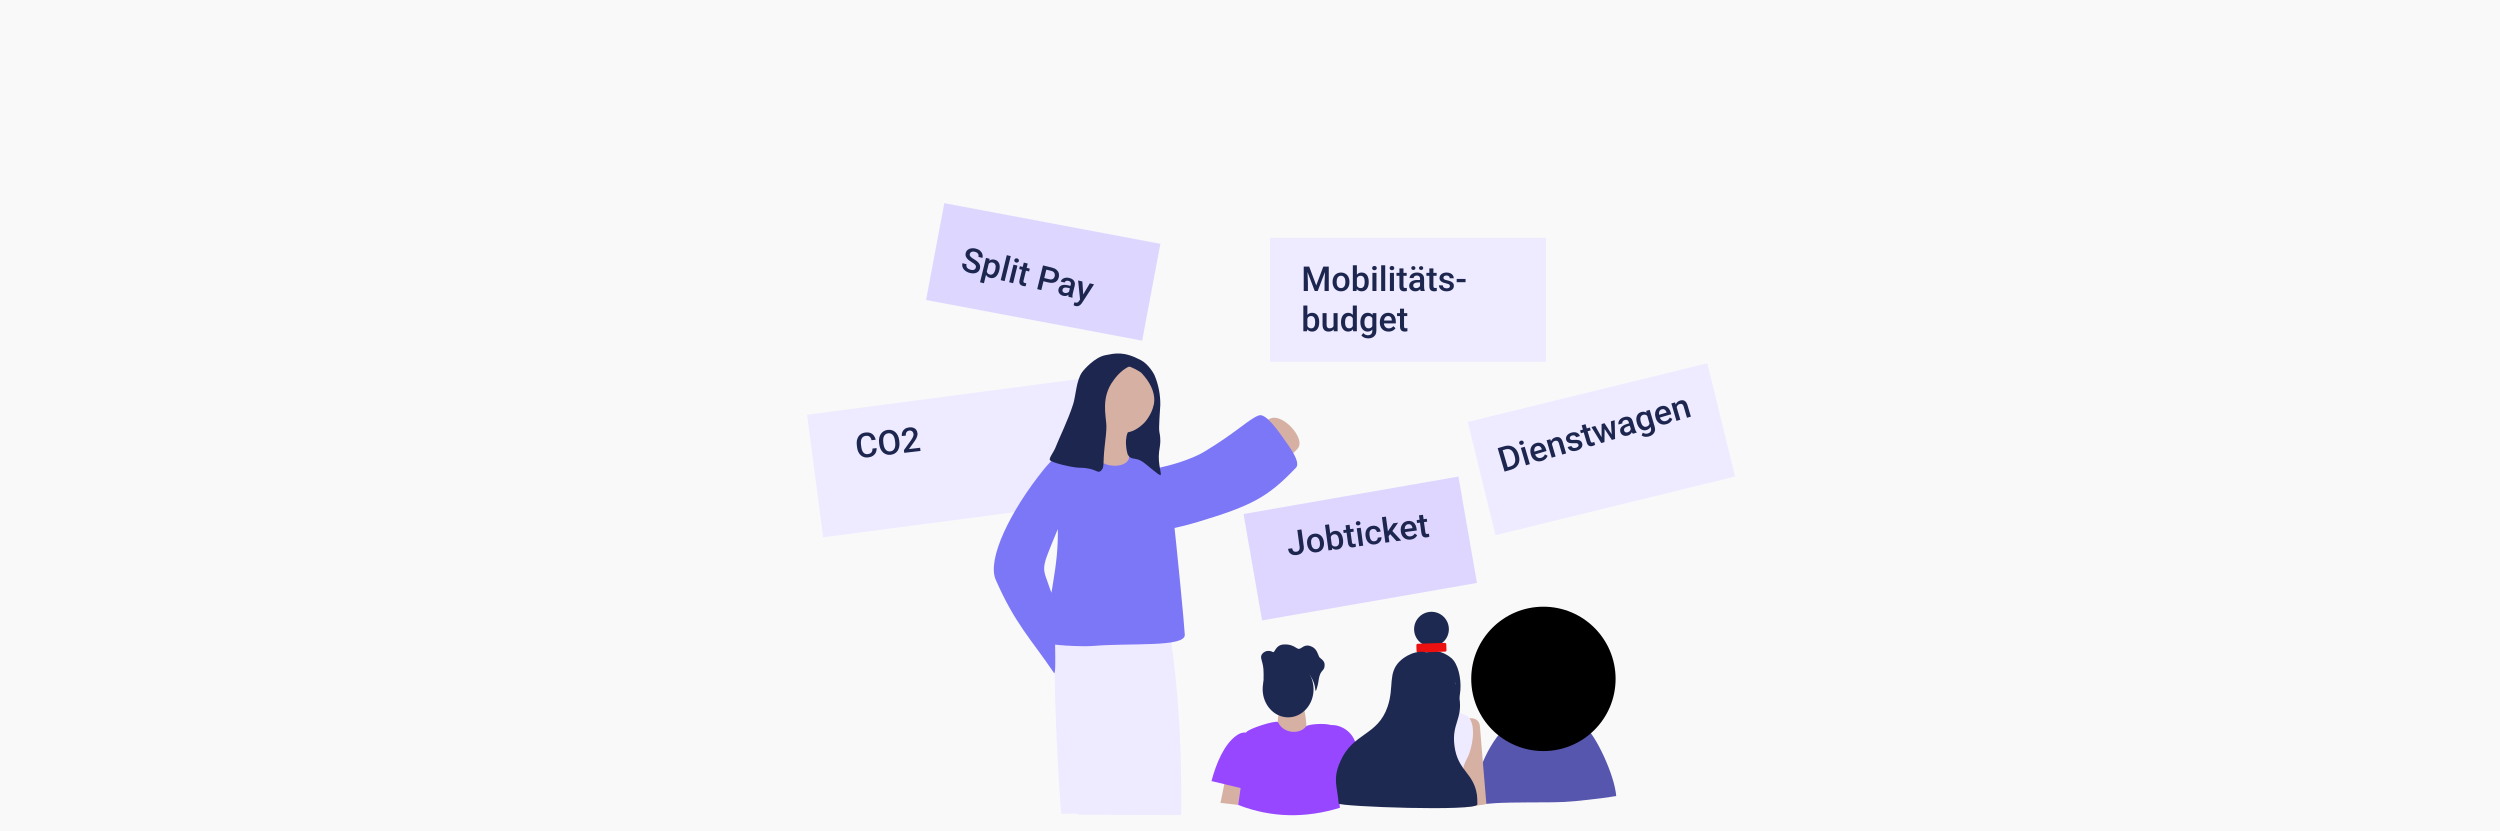 <?xml version="1.0" encoding="utf-8"?>
<svg xmlns="http://www.w3.org/2000/svg" fill="none" height="454" viewBox="0 0 1366 454" width="1366">
<g clip-path="url(#clip0_7562_16818)">
<rect fill="#C4C4C4" fill-opacity="0.1" height="454" width="1366"/>
<path d="M590.359 207.001L441 226.629L449.797 293.573L599.156 273.945L590.359 207.001Z" fill="#EEEAFF"/>
<path d="M476.732 245.104L479.006 244.837C479.035 245.713 478.883 246.514 478.55 247.242C478.217 247.963 477.7 248.562 477 249.037C476.299 249.513 475.416 249.813 474.348 249.938C473.53 250.034 472.776 249.975 472.087 249.761C471.397 249.54 470.787 249.188 470.257 248.703C469.726 248.212 469.291 247.596 468.952 246.855C468.62 246.113 468.397 245.266 468.286 244.314L468.157 243.214C468.045 242.262 468.069 241.386 468.227 240.587C468.391 239.787 468.678 239.086 469.087 238.485C469.495 237.878 470.013 237.39 470.64 237.021C471.272 236.652 472.004 236.419 472.835 236.321C473.89 236.198 474.804 236.287 475.577 236.59C476.351 236.893 476.977 237.363 477.458 238.002C477.945 238.639 478.285 239.395 478.48 240.27L476.206 240.537C476.079 239.974 475.888 239.501 475.634 239.119C475.386 238.736 475.053 238.462 474.634 238.296C474.214 238.124 473.686 238.075 473.049 238.15C472.528 238.211 472.084 238.361 471.719 238.601C471.354 238.84 471.063 239.163 470.846 239.57C470.629 239.976 470.487 240.463 470.418 241.031C470.355 241.591 470.364 242.223 470.447 242.927L470.578 244.046C470.656 244.713 470.785 245.312 470.964 245.844C471.149 246.37 471.385 246.812 471.673 247.172C471.967 247.531 472.317 247.794 472.724 247.962C473.131 248.129 473.602 248.182 474.135 248.119C474.784 248.043 475.296 247.878 475.672 247.625C476.055 247.371 476.326 247.035 476.486 246.617C476.651 246.192 476.733 245.688 476.732 245.104ZM491.326 240.682L491.412 241.409C491.529 242.41 491.504 243.323 491.336 244.148C491.169 244.973 490.875 245.692 490.455 246.307C490.042 246.921 489.516 247.416 488.877 247.792C488.239 248.162 487.51 248.395 486.691 248.491C485.879 248.586 485.119 248.528 484.412 248.316C483.71 248.097 483.08 247.737 482.524 247.237C481.967 246.737 481.506 246.105 481.14 245.343C480.78 244.58 480.542 243.698 480.424 242.698L480.339 241.97C480.222 240.969 480.25 240.059 480.425 239.24C480.598 238.414 480.895 237.694 481.315 237.079C481.74 236.458 482.269 235.962 482.902 235.593C483.54 235.217 484.265 234.981 485.078 234.886C485.896 234.79 486.66 234.851 487.367 235.07C488.075 235.282 488.704 235.641 489.255 236.148C489.806 236.649 490.258 237.282 490.612 238.046C490.971 238.803 491.209 239.681 491.326 240.682ZM489.129 241.677L489.041 240.931C488.955 240.191 488.805 239.548 488.594 239.001C488.387 238.448 488.122 237.996 487.799 237.647C487.48 237.291 487.11 237.039 486.687 236.892C486.263 236.739 485.8 236.692 485.296 236.751C484.793 236.81 484.356 236.962 483.985 237.209C483.614 237.449 483.312 237.78 483.078 238.2C482.85 238.614 482.697 239.115 482.618 239.702C482.539 240.283 482.542 240.943 482.629 241.683L482.716 242.429C482.803 243.169 482.953 243.815 483.165 244.368C483.377 244.921 483.646 245.378 483.971 245.739C484.302 246.094 484.676 246.348 485.093 246.502C485.51 246.65 485.97 246.695 486.474 246.636C486.983 246.576 487.423 246.426 487.795 246.186C488.165 245.939 488.464 245.606 488.692 245.186C488.918 244.76 489.068 244.254 489.141 243.667C489.219 243.08 489.215 242.417 489.129 241.677ZM502.755 244.653L502.96 246.399L494.083 247.44L493.907 245.939L497.667 240.731C498.077 240.142 498.396 239.638 498.623 239.218C498.851 238.798 499.001 238.427 499.074 238.105C499.152 237.776 499.174 237.463 499.139 237.166C499.09 236.747 498.968 236.39 498.773 236.093C498.584 235.789 498.33 235.564 498.012 235.417C497.693 235.264 497.321 235.212 496.896 235.262C496.405 235.319 496.005 235.474 495.697 235.725C495.388 235.976 495.171 236.3 495.045 236.696C494.919 237.086 494.884 237.52 494.94 237.999L492.748 238.256C492.658 237.486 492.751 236.762 493.028 236.084C493.304 235.4 493.754 234.831 494.377 234.377C494.999 233.917 495.78 233.631 496.72 233.521C497.605 233.417 498.375 233.478 499.028 233.703C499.681 233.927 500.201 234.293 500.586 234.802C500.978 235.309 501.217 235.935 501.304 236.681C501.353 237.094 501.334 237.511 501.248 237.933C501.162 238.355 501.019 238.783 500.818 239.219C500.622 239.647 500.382 240.084 500.096 240.53C499.809 240.969 499.49 241.418 499.138 241.878L496.643 245.37L502.755 244.653Z" fill="#1D264F"/>
</g>
<path d="M576.215 351.403C575.805 392.833 579.805 444.588 579.805 444.588L636.02 444.823C636.385 412.978 634.98 378.788 630.02 346.508" fill="#EEEAFF"/>
<path d="M585.599 351.965C585.189 393.395 589.189 445.15 589.189 445.15L645.399 445.385C645.769 413.54 644.364 379.35 639.399 347.07" fill="#EEEAFF"/>
<path d="M695.024 228.36C692.729 228.86 686.049 233.36 685.809 235.62C685.599 237.62 691.574 236.015 697.099 243.225C699.379 246.195 696.369 250.925 697.639 251.39C700.719 252.52 708.694 246.715 709.784 243.89C711.934 238.375 701.584 226.91 695.024 228.36Z" fill="#D6B1A3"/>
<path d="M577.915 286.965C578.865 310.725 572.45 325.24 571.63 350.855C571.575 352.605 591.495 353.425 597.13 352.95C617.73 351.205 647.72 353.805 647.37 346.825C647.045 340.325 643.075 299.925 640.765 279.115C639.805 270.49 633.365 248.205 621.495 246.46C614.43 245.42 607.245 243.735 597.71 241.51C589.415 239.58 578.08 246.9 570.52 256.245C551.915 279.245 539.2 305.66 544.05 316.745C554.705 341.09 563.4 349.18 575.89 367.695C577.54 370.14 575.76 337.77 576.39 333.795C577.305 327.965 578.105 334.89 571.39 315.12C568.635 306.985 572.05 305.875 586.915 266.24" fill="#7C77F6"/>
<path d="M584.691 262.204C583.806 263.334 576.801 274.549 586.246 281.979C607.246 298.519 643.246 288.579 654.821 285.089C683.746 276.364 692.721 271.759 708.106 255.559C710.136 253.419 707.566 248.559 703.826 243.114C697.326 233.709 691.386 225.614 687.706 227.009C682.206 229.119 675.826 236.049 657.971 246.854C650.626 251.299 623.971 262.049 584.971 257.854" fill="#7C77F6"/>
<path d="M617.4 234.503C613.17 242.368 616.815 246.283 616.97 249.143C617.335 255.723 603.97 256.213 599.745 250.643C595.905 245.573 597.09 238.268 601.475 234.038C606.04 229.633 620.3 229.123 617.4 234.503Z" fill="#D6B1A3"/>
<path d="M596.393 220.455C595.623 209.448 603.075 199.96 613.038 199.262C623.001 198.565 631.703 206.922 632.473 217.929C633.244 228.936 625.791 238.425 615.828 239.122C605.865 239.82 597.164 231.462 596.393 220.455Z" fill="#D6B1A3"/>
<path d="M613.57 202.314C611.559 203.937 609.791 205.84 608.32 207.964C601.57 217.064 604.255 226.854 604.535 232.324C604.685 235.279 603.965 240.364 603.535 244.404C602.565 253.239 603.58 255.404 601.58 257.199C599.47 259.114 599.125 255.619 589.845 255.569C586.19 255.569 574.485 252.839 573.645 251.354C573.055 250.309 575.76 246.964 576.645 244.704C578.77 239.204 583.565 229.704 586.415 220.704C587.8 216.354 588.07 207.834 591.245 203.389C592.5 201.634 598.31 195.189 603.86 194.099C609.21 193.054 613.925 191.744 623.46 196.829C627.295 198.874 630.26 203.714 630.79 204.924C632.978 210.098 634.068 215.671 633.99 221.289C633.905 223.789 632.99 233.884 633.49 236.084C633.685 236.971 633.826 237.869 633.91 238.774C634.26 242.309 633.615 244.424 633.33 246.819C632.5 253.704 635.045 259.289 634.045 259.609C633.934 259.63 633.82 259.609 633.725 259.549C631.46 258.314 626.765 254.014 624.605 252.499C620.355 249.499 618.31 251.779 616.27 248.549C616.02 248.159 614.06 241.139 616.195 236.299C616.355 235.934 619.775 236.299 624.96 231.299C626.885 229.444 629.52 225.209 630.205 221.844C630.205 221.844 633.37 214.059 623.745 203.844C622.875 202.924 617.81 200.224 616.89 200.344C616.155 200.464 613.915 202.049 613.57 202.314Z" fill="#1D264F"/>
<path d="M853 404.641C853.5 406.446 854.885 410.041 855.525 412.321Z" fill="#926F63"/>
<path d="M830.545 408.675C835.885 402.315 838.26 394.175 838.73 391.25Z" fill="#926F63"/>
<path d="M865.815 396.87C862.93 394.72 851.22 393.005 849.985 395.28C849.195 396.74 847.535 397.72 844.71 397.955C842.96 398.1 838.375 398.235 837.505 395.89C837.175 395.005 832.805 394.15 829.79 394.44C822.97 395.1 815.125 412.71 814.25 424.32C813.53 433.905 813.025 438.98 818.6 438.735C825.505 438.43 841.82 438.41 848.305 438.37C857.43 438.315 863.645 437.48 875.04 436.145C877.42 435.865 883.1 434.95 883.1 434.95C882.23 423.575 871.905 401.425 865.815 396.87Z" fill="#5656AF"/>
<path d="M830.129 394.426C826.629 394.786 821.444 397.956 817.774 402.926C807.914 416.256 804.669 433.806 803.934 439.626C803.879 440.061 809.144 439.511 810.104 439.411C815.024 438.911 819.514 438.706 819.514 438.706C819.324 437.086 818.214 436.236 818.244 432.961C818.284 429.546 820.244 417.111 824.419 411.156" fill="#5656AF"/>
<path d="M858.31 408.953L863.725 437.743L864.805 404.898L858.31 408.953Z" fill="#5656AF"/>
<path d="M843.32 410.38C821.538 410.38 803.88 392.722 803.88 370.94C803.88 349.158 821.538 331.5 843.32 331.5C865.102 331.5 882.76 349.158 882.76 370.94C882.76 392.722 865.102 410.38 843.32 410.38Z" fill="#000001"/>
<path d="M676.544 439.827V439.817L680.654 431.257L681.139 427.497L678.284 427.127L669.394 425.977L668.954 428.452L666.869 438.702L676.544 439.817V439.827Z" fill="#D6B1A3"/>
<path d="M681.105 431.367C681.96 428.302 682.54 425.132 684.94 414.737C688.03 401.337 681.44 397.687 675.595 401.892C668.755 406.807 664.53 417.157 661.95 426.777L681.105 431.367Z" fill="#9747FF"/>
<path d="M741.134 427.116C741.289 423.936 741.134 420.716 741.189 410.051C741.239 396.301 723.869 392.586 722.564 399.666C720.774 409.396 721.824 416.931 721.439 426.886L741.134 427.116Z" fill="#9747FF"/>
<path d="M712.17 385.311C712.17 385.311 714.54 395.616 713.58 399.341C712.81 402.341 707.345 406.161 705.285 406.176C703.695 406.176 700.37 402.396 698.575 397.796C697.17 394.196 699.68 385.876 699.68 385.876C702.61 383.926 709.6 383.206 712.17 385.311Z" fill="#D6B1A3"/>
<path d="M732.125 441.376C731.812 437.3 731.395 433.076 730.875 428.706C730.305 423.956 729.64 419.401 728.91 415.041C728.915 415.011 728.915 414.981 728.91 414.951C728.185 410.981 729.525 396.731 726.975 396.071H726.94C723.13 395.071 715.44 395.701 713.83 396.721C713.734 396.773 713.651 396.844 713.585 396.931C710.785 401.016 701.54 401.386 698.35 394.646C698.31 394.573 698.244 394.517 698.165 394.491C696.29 393.671 682.415 398.076 680.98 400.071C680.93 400.141 680.88 400.216 680.83 400.296C679.045 403.186 678.925 411.551 678.83 420.266C678.83 421.996 678.605 424.406 678.3 427.136C678.175 428.251 678.03 429.411 677.88 430.601C677.48 433.656 677.01 436.871 676.56 439.831C695.11 447.011 713.635 447.031 732.125 441.376Z" fill="#9747FF"/>
<path d="M689.913 376.735C689.829 368.251 695.985 361.312 703.665 361.235C711.344 361.159 717.639 367.973 717.723 376.456C717.808 384.94 711.652 391.879 703.972 391.955C696.292 392.032 689.998 385.218 689.913 376.735Z" fill="#1E2951"/>
<path d="M690.334 365.535C689.894 360.985 688.444 359.61 689.334 357.805C689.622 357.301 690.008 356.86 690.47 356.509C690.933 356.159 691.461 355.905 692.024 355.765C693.198 355.5 694.429 355.678 695.479 356.265C696.739 356.895 696.669 352.415 701.479 352.13C706.479 351.83 708.229 354.41 709.579 354.54C711.294 354.7 712.709 351.19 717.114 353.51C719.569 354.795 720.114 357.51 720.779 358.87C721.199 359.75 723.779 360.755 723.779 363.185C723.779 366.185 722.499 365.835 721.364 368.275C720.559 370.01 720.474 372.435 720.039 374.23C718.879 378.99 718.744 377.205 718.719 376.91C718.476 374.149 717.508 371.502 715.914 369.235C711.449 362.805 705.779 367.665 700.304 367.55C695.899 367.46 695.579 366.52 693.964 367.455C692.349 368.39 691.399 372.795 691.549 378.455C691.549 378.82 691.174 378.1 690.849 376.635C690.229 373.86 690.434 372.525 690.434 368.2C690.446 367.31 690.413 366.421 690.334 365.535V365.535Z" fill="#1E2951"/>
<path d="M782.164 353.285C776.917 353.285 772.664 349.032 772.664 343.785C772.664 338.538 776.917 334.285 782.164 334.285C787.411 334.285 791.664 338.538 791.664 343.785C791.664 349.032 787.411 353.285 782.164 353.285Z" fill="#1E2951"/>
<path d="M802.174 440.925C799.719 421.425 797.974 404.225 797.249 397.215C796.749 392.165 808.099 389.775 808.634 396.79C809.409 406.92 810.774 422.895 812.164 439.32" fill="#D6B1A3"/>
<path d="M798.984 439.152C795.674 426.652 798.659 420.322 802.159 413.227C803.974 409.557 807.079 397.172 802.394 391.727C801.544 390.727 793.564 387.727 792.194 389.827C789.589 393.792 785.409 393.897 783.624 393.657C781.749 393.402 779.624 393.072 779.389 389.727C779.279 388.227 770.889 387.672 769.979 388.367C766.979 390.672 761.529 401.712 760.479 407.287C759.479 412.707 764.149 423.062 764.479 428.207C764.979 435.912 763.394 436.472 762.159 439.707L798.984 439.152Z" fill="#EEEAFF"/>
<path d="M778.069 357.73C774.569 361.035 795.674 369.73 795.449 374.29C795.024 382.745 791.344 389.79 792.949 387.94C794.554 386.09 793.979 388.02 794.559 387.44C795.624 386.33 797.454 383.94 797.964 376.88C798.414 370.595 796.739 362.685 792.929 359.5C788.864 356.06 782.114 353.89 778.069 357.73Z" fill="#1E2951"/>
<path d="M774.678 351.757L789.42 351.265C789.864 351.25 790.237 351.598 790.251 352.043L790.357 355.221C790.372 355.665 790.024 356.038 789.58 356.052L774.838 356.544C774.394 356.559 774.021 356.211 774.007 355.766L773.901 352.588C773.886 352.144 774.234 351.772 774.678 351.757Z" fill="#EC1010"/>
<path d="M778.13 356.195C788.665 357.28 795.785 370.735 797.42 381.195C799.265 393.025 793.17 395.295 794.7 407.39C796.47 421.39 805.08 421.935 806.985 434.185C807.188 435.952 807.268 437.731 807.225 439.51C807.32 443.545 731.56 440.725 731.44 439.04C730.8 429.95 727.99 425.97 732.27 416.18C739.31 400.055 752.715 402.27 758.22 386.02C761.87 375.235 758.155 367.795 764.915 361.215C765.345 360.775 770.965 355.46 778.13 356.195Z" fill="#1E2951"/>
<path d="M844.643 130H694V197.519H844.643V130Z" fill="#EEEAFF"/>
<path d="M844.643 130H694V197.519H844.643V130Z" fill="#EEEAFF"/>
<path d="M796.883 260.383L679.461 280.848L689.593 338.983L807.015 318.518L796.883 260.383Z" fill="#DED6FF"/>
<path d="M713.289 145.666H715.341L719.196 155.95L723.043 145.666H725.094L720.002 159H718.372L713.289 145.666ZM712.355 145.666H714.306L714.645 154.568V159H712.355V145.666ZM724.077 145.666H726.037V159H723.739V154.568L724.077 145.666ZM728.125 154.155V153.945C728.125 153.231 728.229 152.568 728.437 151.958C728.644 151.341 728.943 150.807 729.334 150.355C729.731 149.897 730.213 149.543 730.781 149.293C731.355 149.036 732.002 148.908 732.723 148.908C733.449 148.908 734.096 149.036 734.664 149.293C735.238 149.543 735.723 149.897 736.12 150.355C736.517 150.807 736.819 151.341 737.027 151.958C737.234 152.568 737.338 153.231 737.338 153.945V154.155C737.338 154.87 737.234 155.532 737.027 156.143C736.819 156.753 736.517 157.287 736.12 157.745C735.723 158.197 735.241 158.551 734.673 158.808C734.105 159.058 733.461 159.183 732.741 159.183C732.014 159.183 731.364 159.058 730.79 158.808C730.222 158.551 729.74 158.197 729.343 157.745C728.946 157.287 728.644 156.753 728.437 156.143C728.229 155.532 728.125 154.87 728.125 154.155ZM730.332 153.945V154.155C730.332 154.601 730.378 155.022 730.47 155.419C730.561 155.816 730.705 156.164 730.9 156.463C731.095 156.762 731.346 156.997 731.651 157.168C731.956 157.339 732.32 157.425 732.741 157.425C733.15 157.425 733.504 157.339 733.803 157.168C734.108 156.997 734.359 156.762 734.554 156.463C734.749 156.164 734.893 155.816 734.985 155.419C735.082 155.022 735.131 154.601 735.131 154.155V153.945C735.131 153.505 735.082 153.09 734.985 152.699C734.893 152.303 734.746 151.951 734.545 151.646C734.35 151.341 734.099 151.103 733.794 150.932C733.495 150.755 733.138 150.666 732.723 150.666C732.307 150.666 731.947 150.755 731.642 150.932C731.343 151.103 731.095 151.341 730.9 151.646C730.705 151.951 730.561 152.303 730.47 152.699C730.378 153.09 730.332 153.505 730.332 153.945ZM739.197 144.933H741.404V156.885L741.194 159H739.197V144.933ZM747.87 153.954V154.146C747.87 154.879 747.787 155.554 747.622 156.17C747.464 156.781 747.219 157.312 746.89 157.764C746.566 158.215 746.163 158.567 745.681 158.817C745.205 159.061 744.652 159.183 744.023 159.183C743.407 159.183 742.869 159.067 742.412 158.835C741.954 158.603 741.569 158.273 741.258 157.846C740.952 157.419 740.705 156.909 740.516 156.317C740.327 155.725 740.192 155.071 740.113 154.357V153.743C740.192 153.023 740.327 152.37 740.516 151.784C740.705 151.191 740.952 150.682 741.258 150.254C741.569 149.821 741.951 149.488 742.402 149.256C742.86 149.024 743.395 148.908 744.005 148.908C744.64 148.908 745.199 149.03 745.681 149.274C746.169 149.519 746.575 149.867 746.899 150.318C747.223 150.764 747.464 151.295 747.622 151.912C747.787 152.528 747.87 153.209 747.87 153.954ZM745.663 154.146V153.954C745.663 153.508 745.626 153.09 745.553 152.699C745.479 152.303 745.357 151.955 745.186 151.655C745.022 151.356 744.796 151.121 744.509 150.95C744.228 150.773 743.877 150.685 743.456 150.685C743.065 150.685 742.729 150.752 742.448 150.886C742.167 151.02 741.932 151.204 741.743 151.436C741.554 151.668 741.404 151.936 741.294 152.241C741.191 152.547 741.12 152.876 741.084 153.231V154.888C741.139 155.346 741.255 155.767 741.432 156.152C741.615 156.53 741.871 156.836 742.201 157.068C742.531 157.294 742.955 157.407 743.474 157.407C743.883 157.407 744.228 157.324 744.509 157.159C744.79 156.994 745.012 156.765 745.177 156.472C745.348 156.173 745.47 155.825 745.544 155.428C745.623 155.032 745.663 154.604 745.663 154.146ZM752.101 149.091V159H749.884V149.091H752.101ZM749.738 146.49C749.738 146.155 749.848 145.877 750.068 145.657C750.293 145.431 750.605 145.318 751.002 145.318C751.392 145.318 751.701 145.431 751.927 145.657C752.153 145.877 752.265 146.155 752.265 146.49C752.265 146.82 752.153 147.095 751.927 147.315C751.701 147.534 751.392 147.644 751.002 147.644C750.605 147.644 750.293 147.534 750.068 147.315C749.848 147.095 749.738 146.82 749.738 146.49ZM756.881 144.933V159H754.665V144.933H756.881ZM761.661 149.091V159H759.445V149.091H761.661ZM759.299 146.49C759.299 146.155 759.409 145.877 759.628 145.657C759.854 145.431 760.166 145.318 760.563 145.318C760.953 145.318 761.262 145.431 761.487 145.657C761.713 145.877 761.826 146.155 761.826 146.49C761.826 146.82 761.713 147.095 761.487 147.315C761.262 147.534 760.953 147.644 760.563 147.644C760.166 147.644 759.854 147.534 759.628 147.315C759.409 147.095 759.299 146.82 759.299 146.49ZM768.621 149.091V150.703H763.035V149.091H768.621ZM764.647 146.664H766.854V156.262C766.854 156.567 766.897 156.802 766.982 156.967C767.074 157.126 767.199 157.233 767.358 157.287C767.516 157.342 767.703 157.37 767.916 157.37C768.069 157.37 768.215 157.361 768.356 157.342C768.496 157.324 768.609 157.306 768.695 157.287L768.704 158.973C768.521 159.027 768.307 159.076 768.063 159.119C767.825 159.162 767.55 159.183 767.239 159.183C766.732 159.183 766.283 159.095 765.892 158.918C765.502 158.734 765.196 158.438 764.977 158.029C764.757 157.62 764.647 157.077 764.647 156.399V146.664ZM775.911 157.013V152.287C775.911 151.933 775.847 151.628 775.719 151.371C775.591 151.115 775.395 150.917 775.133 150.776C774.876 150.636 774.553 150.566 774.162 150.566C773.802 150.566 773.49 150.627 773.228 150.749C772.965 150.871 772.761 151.036 772.614 151.243C772.468 151.451 772.395 151.686 772.395 151.948H770.197C770.197 151.558 770.291 151.179 770.481 150.813C770.67 150.447 770.945 150.12 771.305 149.833C771.665 149.546 772.095 149.32 772.596 149.155C773.097 148.99 773.658 148.908 774.281 148.908C775.026 148.908 775.685 149.033 776.259 149.283C776.839 149.534 777.294 149.912 777.624 150.419C777.959 150.92 778.127 151.549 778.127 152.306V156.711C778.127 157.162 778.158 157.568 778.219 157.929C778.286 158.283 778.381 158.591 778.503 158.853V159H776.241C776.137 158.762 776.055 158.46 775.994 158.093C775.939 157.721 775.911 157.361 775.911 157.013ZM776.232 152.974L776.25 154.339H774.666C774.257 154.339 773.896 154.378 773.585 154.458C773.274 154.531 773.014 154.641 772.807 154.787C772.599 154.934 772.443 155.111 772.34 155.319C772.236 155.526 772.184 155.761 772.184 156.024C772.184 156.286 772.245 156.527 772.367 156.747C772.489 156.961 772.666 157.129 772.898 157.251C773.136 157.373 773.423 157.434 773.759 157.434C774.211 157.434 774.605 157.342 774.94 157.159C775.282 156.97 775.551 156.741 775.746 156.472C775.942 156.198 776.045 155.938 776.058 155.694L776.772 156.674C776.699 156.924 776.574 157.193 776.397 157.48C776.219 157.767 775.987 158.041 775.701 158.304C775.42 158.56 775.081 158.771 774.684 158.936C774.293 159.101 773.841 159.183 773.329 159.183C772.681 159.183 772.105 159.055 771.598 158.799C771.091 158.536 770.694 158.185 770.407 157.745C770.12 157.3 769.977 156.796 769.977 156.234C769.977 155.709 770.075 155.245 770.27 154.842C770.471 154.433 770.764 154.091 771.149 153.817C771.54 153.542 772.016 153.334 772.578 153.194C773.139 153.047 773.78 152.974 774.501 152.974H776.232ZM771.112 146.463C771.112 146.164 771.216 145.913 771.424 145.712C771.631 145.504 771.906 145.401 772.248 145.401C772.596 145.401 772.874 145.504 773.081 145.712C773.289 145.913 773.393 146.164 773.393 146.463C773.393 146.756 773.289 147.006 773.081 147.214C772.874 147.415 772.596 147.516 772.248 147.516C771.906 147.516 771.631 147.415 771.424 147.214C771.216 147.006 771.112 146.756 771.112 146.463ZM775.353 146.472C775.353 146.173 775.456 145.923 775.664 145.721C775.871 145.513 776.149 145.41 776.497 145.41C776.839 145.41 777.114 145.513 777.321 145.721C777.535 145.923 777.642 146.173 777.642 146.472C777.642 146.765 777.535 147.015 777.321 147.223C777.114 147.424 776.839 147.525 776.497 147.525C776.149 147.525 775.871 147.424 775.664 147.223C775.456 147.015 775.353 146.765 775.353 146.472ZM784.978 149.091V150.703H779.391V149.091H784.978ZM781.003 146.664H783.21V156.262C783.21 156.567 783.253 156.802 783.338 156.967C783.43 157.126 783.555 157.233 783.714 157.287C783.872 157.342 784.059 157.37 784.272 157.37C784.425 157.37 784.572 157.361 784.712 157.342C784.852 157.324 784.965 157.306 785.051 157.287L785.06 158.973C784.877 159.027 784.663 159.076 784.419 159.119C784.181 159.162 783.906 159.183 783.595 159.183C783.088 159.183 782.639 159.095 782.248 158.918C781.858 158.734 781.552 158.438 781.333 158.029C781.113 157.62 781.003 157.077 781.003 156.399V146.664ZM792.24 156.317C792.24 156.097 792.185 155.899 792.075 155.721C791.965 155.538 791.754 155.373 791.443 155.227C791.138 155.08 790.686 154.946 790.088 154.824C789.563 154.708 789.08 154.571 788.641 154.412C788.207 154.247 787.835 154.049 787.523 153.817C787.212 153.585 786.971 153.31 786.8 152.992C786.629 152.675 786.543 152.309 786.543 151.893C786.543 151.491 786.632 151.109 786.809 150.749C786.986 150.389 787.239 150.071 787.569 149.796C787.899 149.522 788.299 149.305 788.769 149.146C789.245 148.987 789.776 148.908 790.362 148.908C791.193 148.908 791.904 149.048 792.496 149.329C793.094 149.604 793.552 149.979 793.87 150.456C794.187 150.926 794.346 151.457 794.346 152.049H792.139C792.139 151.787 792.072 151.542 791.938 151.317C791.809 151.085 791.614 150.898 791.351 150.758C791.089 150.611 790.759 150.538 790.362 150.538C789.984 150.538 789.669 150.599 789.419 150.721C789.175 150.837 788.992 150.99 788.87 151.179C788.754 151.368 788.696 151.576 788.696 151.802C788.696 151.967 788.726 152.116 788.787 152.251C788.854 152.379 788.964 152.498 789.117 152.608C789.269 152.712 789.477 152.809 789.74 152.901C790.008 152.992 790.344 153.081 790.747 153.166C791.504 153.325 792.154 153.53 792.698 153.78C793.247 154.024 793.668 154.342 793.961 154.732C794.254 155.117 794.401 155.605 794.401 156.198C794.401 156.637 794.306 157.04 794.117 157.407C793.934 157.767 793.665 158.081 793.311 158.35C792.957 158.612 792.533 158.817 792.038 158.963C791.55 159.11 791 159.183 790.39 159.183C789.492 159.183 788.732 159.024 788.109 158.707C787.487 158.383 787.014 157.971 786.69 157.471C786.373 156.964 786.214 156.439 786.214 155.895H788.348C788.372 156.305 788.485 156.631 788.686 156.875C788.894 157.113 789.15 157.287 789.456 157.397C789.767 157.501 790.088 157.553 790.417 157.553C790.814 157.553 791.147 157.501 791.416 157.397C791.684 157.287 791.889 157.141 792.029 156.958C792.17 156.769 792.24 156.555 792.24 156.317ZM800.775 152.425V154.183H795.93V152.425H800.775ZM712.145 166.933H714.352V178.885L714.141 181H712.145V166.933ZM720.817 175.954V176.146C720.817 176.879 720.735 177.554 720.57 178.17C720.411 178.781 720.167 179.312 719.837 179.764C719.514 180.215 719.111 180.567 718.629 180.817C718.152 181.061 717.6 181.183 716.971 181.183C716.354 181.183 715.817 181.067 715.359 180.835C714.901 180.603 714.517 180.273 714.205 179.846C713.9 179.419 713.653 178.909 713.463 178.317C713.274 177.725 713.14 177.071 713.061 176.357V175.743C713.14 175.023 713.274 174.37 713.463 173.784C713.653 173.191 713.9 172.682 714.205 172.254C714.517 171.821 714.898 171.488 715.35 171.256C715.808 171.024 716.342 170.908 716.953 170.908C717.588 170.908 718.146 171.03 718.629 171.274C719.117 171.519 719.523 171.867 719.847 172.318C720.17 172.764 720.411 173.295 720.57 173.912C720.735 174.528 720.817 175.209 720.817 175.954ZM718.61 176.146V175.954C718.61 175.508 718.574 175.09 718.5 174.699C718.427 174.303 718.305 173.955 718.134 173.655C717.969 173.356 717.743 173.121 717.456 172.95C717.175 172.773 716.824 172.685 716.403 172.685C716.012 172.685 715.677 172.752 715.396 172.886C715.115 173.02 714.88 173.204 714.691 173.436C714.501 173.668 714.352 173.936 714.242 174.241C714.138 174.547 714.068 174.876 714.031 175.231V176.888C714.086 177.346 714.202 177.767 714.379 178.152C714.562 178.53 714.819 178.836 715.149 179.068C715.478 179.294 715.903 179.407 716.421 179.407C716.831 179.407 717.175 179.324 717.456 179.159C717.737 178.994 717.96 178.765 718.125 178.472C718.296 178.173 718.418 177.825 718.491 177.428C718.571 177.032 718.61 176.604 718.61 176.146ZM728.647 178.665V171.091H730.863V181H728.775L728.647 178.665ZM728.959 176.604L729.7 176.586C729.7 177.251 729.627 177.865 729.481 178.427C729.334 178.982 729.108 179.468 728.803 179.883C728.498 180.292 728.107 180.612 727.631 180.844C727.155 181.07 726.584 181.183 725.918 181.183C725.436 181.183 724.993 181.113 724.59 180.973C724.187 180.832 723.839 180.615 723.546 180.322C723.259 180.029 723.037 179.648 722.878 179.178C722.719 178.707 722.64 178.146 722.64 177.493V171.091H724.847V177.511C724.847 177.871 724.889 178.173 724.975 178.417C725.06 178.656 725.176 178.848 725.323 178.994C725.469 179.141 725.64 179.245 725.836 179.306C726.031 179.367 726.239 179.397 726.459 179.397C727.087 179.397 727.582 179.275 727.942 179.031C728.308 178.781 728.568 178.445 728.721 178.024C728.879 177.602 728.959 177.129 728.959 176.604ZM739.17 178.949V166.933H741.386V181H739.38L739.17 178.949ZM732.723 176.155V175.963C732.723 175.212 732.811 174.528 732.988 173.912C733.165 173.289 733.422 172.755 733.757 172.309C734.093 171.857 734.502 171.512 734.985 171.274C735.467 171.03 736.01 170.908 736.615 170.908C737.213 170.908 737.738 171.024 738.19 171.256C738.642 171.488 739.026 171.821 739.344 172.254C739.661 172.682 739.915 173.194 740.104 173.793C740.293 174.385 740.427 175.044 740.507 175.771V176.384C740.427 177.093 740.293 177.74 740.104 178.326C739.915 178.912 739.661 179.419 739.344 179.846C739.026 180.273 738.639 180.603 738.181 180.835C737.729 181.067 737.201 181.183 736.596 181.183C735.998 181.183 735.458 181.058 734.975 180.808C734.499 180.557 734.093 180.206 733.757 179.755C733.422 179.303 733.165 178.772 732.988 178.161C732.811 177.544 732.723 176.876 732.723 176.155ZM734.93 175.963V176.155C734.93 176.607 734.969 177.029 735.049 177.419C735.134 177.81 735.265 178.155 735.442 178.454C735.619 178.747 735.848 178.979 736.129 179.15C736.416 179.315 736.758 179.397 737.155 179.397C737.656 179.397 738.068 179.287 738.391 179.068C738.715 178.848 738.968 178.552 739.151 178.179C739.341 177.801 739.469 177.38 739.536 176.916V175.258C739.499 174.898 739.423 174.562 739.307 174.251C739.197 173.939 739.048 173.668 738.858 173.436C738.669 173.197 738.434 173.014 738.153 172.886C737.878 172.752 737.552 172.685 737.173 172.685C736.77 172.685 736.428 172.77 736.148 172.941C735.867 173.112 735.635 173.347 735.452 173.646C735.275 173.945 735.143 174.293 735.058 174.69C734.972 175.087 734.93 175.511 734.93 175.963ZM750.04 171.091H752.046V180.725C752.046 181.617 751.856 182.374 751.478 182.996C751.099 183.619 750.571 184.092 749.894 184.416C749.216 184.746 748.431 184.91 747.54 184.91C747.161 184.91 746.74 184.855 746.276 184.746C745.818 184.636 745.373 184.459 744.939 184.214C744.512 183.976 744.155 183.662 743.868 183.271L744.903 181.971C745.257 182.392 745.647 182.7 746.075 182.896C746.502 183.091 746.951 183.189 747.421 183.189C747.928 183.189 748.358 183.094 748.712 182.905C749.072 182.722 749.35 182.45 749.546 182.09C749.741 181.73 749.839 181.29 749.839 180.771V173.335L750.04 171.091ZM743.309 176.155V175.963C743.309 175.212 743.401 174.528 743.584 173.912C743.767 173.289 744.029 172.755 744.371 172.309C744.713 171.857 745.128 171.512 745.617 171.274C746.105 171.03 746.658 170.908 747.274 170.908C747.915 170.908 748.462 171.024 748.914 171.256C749.372 171.488 749.753 171.821 750.058 172.254C750.364 172.682 750.602 173.194 750.773 173.793C750.95 174.385 751.081 175.044 751.167 175.771V176.384C751.087 177.093 750.953 177.74 750.764 178.326C750.574 178.912 750.324 179.419 750.013 179.846C749.701 180.273 749.317 180.603 748.859 180.835C748.407 181.067 747.873 181.183 747.256 181.183C746.652 181.183 746.105 181.058 745.617 180.808C745.135 180.557 744.719 180.206 744.371 179.755C744.029 179.303 743.767 178.772 743.584 178.161C743.401 177.544 743.309 176.876 743.309 176.155ZM745.516 175.963V176.155C745.516 176.607 745.559 177.029 745.644 177.419C745.736 177.81 745.873 178.155 746.056 178.454C746.246 178.747 746.484 178.979 746.771 179.15C747.064 179.315 747.409 179.397 747.806 179.397C748.325 179.397 748.749 179.287 749.079 179.068C749.414 178.848 749.671 178.552 749.848 178.179C750.031 177.801 750.159 177.38 750.232 176.916V175.258C750.196 174.898 750.119 174.562 750.003 174.251C749.894 173.939 749.744 173.668 749.555 173.436C749.365 173.197 749.127 173.014 748.84 172.886C748.553 172.752 748.215 172.685 747.824 172.685C747.427 172.685 747.082 172.77 746.789 172.941C746.496 173.112 746.255 173.347 746.066 173.646C745.882 173.945 745.745 174.293 745.653 174.69C745.562 175.087 745.516 175.511 745.516 175.963ZM758.703 181.183C757.971 181.183 757.308 181.064 756.716 180.826C756.13 180.582 755.629 180.243 755.214 179.809C754.805 179.376 754.491 178.866 754.271 178.28C754.051 177.694 753.941 177.062 753.941 176.384V176.018C753.941 175.243 754.054 174.541 754.28 173.912C754.506 173.283 754.821 172.746 755.223 172.3C755.626 171.848 756.103 171.503 756.652 171.265C757.202 171.027 757.797 170.908 758.438 170.908C759.146 170.908 759.766 171.027 760.297 171.265C760.828 171.503 761.268 171.839 761.616 172.273C761.97 172.7 762.232 173.21 762.403 173.802C762.58 174.394 762.669 175.047 762.669 175.762V176.705H755.013V175.121H760.489V174.947C760.477 174.55 760.398 174.177 760.251 173.829C760.111 173.481 759.894 173.201 759.601 172.987C759.308 172.773 758.917 172.666 758.429 172.666C758.062 172.666 757.736 172.746 757.449 172.904C757.168 173.057 756.933 173.28 756.744 173.573C756.554 173.866 756.408 174.22 756.304 174.635C756.206 175.044 756.158 175.505 756.158 176.018V176.384C756.158 176.818 756.216 177.221 756.332 177.593C756.454 177.96 756.631 178.28 756.863 178.555C757.095 178.83 757.376 179.046 757.705 179.205C758.035 179.358 758.41 179.434 758.832 179.434C759.363 179.434 759.836 179.327 760.251 179.113C760.666 178.9 761.027 178.598 761.332 178.207L762.495 179.333C762.281 179.645 762.003 179.944 761.661 180.231C761.32 180.512 760.901 180.741 760.407 180.918C759.918 181.095 759.351 181.183 758.703 181.183ZM768.933 171.091V172.703H763.347V171.091H768.933ZM764.958 168.664H767.165V178.262C767.165 178.567 767.208 178.802 767.294 178.967C767.385 179.126 767.51 179.233 767.669 179.287C767.828 179.342 768.014 179.37 768.228 179.37C768.38 179.37 768.527 179.361 768.667 179.342C768.808 179.324 768.921 179.306 769.006 179.287L769.015 180.973C768.832 181.027 768.618 181.076 768.374 181.119C768.136 181.162 767.861 181.183 767.55 181.183C767.043 181.183 766.595 181.095 766.204 180.918C765.813 180.734 765.508 180.438 765.288 180.029C765.068 179.62 764.958 179.077 764.958 178.399V168.664Z" fill="#1D264F"/>
<path d="M932.875 198.502L802 230.551L817.145 292.398L948.02 260.349L932.875 198.502Z" fill="#EEEAFF"/>
<path d="M634.034 133.225L515.961 111L506 163.917L624.074 186.142L634.034 133.225Z" fill="#DDD7FF"/>
<path d="M710.109 298.846L708.853 289.599L711.122 289.29L712.378 298.537C712.497 299.415 712.411 300.187 712.12 300.855C711.829 301.523 711.381 302.065 710.778 302.479C710.176 302.894 709.463 303.157 708.64 303.269C707.799 303.383 707.033 303.342 706.341 303.147C705.655 302.95 705.087 302.584 704.639 302.047C704.19 301.51 703.904 300.791 703.782 299.89L706.069 299.579C706.139 300.1 706.278 300.509 706.485 300.807C706.697 301.099 706.964 301.297 707.286 301.401C707.614 301.498 707.983 301.519 708.395 301.463C708.788 301.41 709.124 301.275 709.402 301.058C709.686 300.835 709.893 300.539 710.021 300.17C710.149 299.795 710.178 299.354 710.109 298.846ZM714.252 297.433L714.224 297.224C714.127 296.516 714.141 295.846 714.265 295.213C714.387 294.574 714.612 294.004 714.938 293.504C715.27 292.997 715.7 292.581 716.229 292.257C716.763 291.925 717.387 291.711 718.101 291.614C718.821 291.516 719.479 291.556 720.077 291.734C720.679 291.905 721.208 292.19 721.662 292.591C722.116 292.985 722.488 293.474 722.776 294.057C723.064 294.634 723.256 295.276 723.353 295.984L723.381 296.193C723.477 296.9 723.463 297.571 723.34 298.204C723.216 298.837 722.989 299.407 722.657 299.914C722.325 300.415 721.894 300.831 721.366 301.161C720.837 301.486 720.216 301.696 719.502 301.793C718.782 301.891 718.121 301.855 717.519 301.684C716.922 301.506 716.396 301.22 715.942 300.826C715.487 300.426 715.116 299.937 714.828 299.36C714.54 298.783 714.348 298.14 714.252 297.433ZM716.41 296.927L716.439 297.136C716.499 297.577 716.601 297.988 716.745 298.369C716.889 298.75 717.078 299.076 717.312 299.346C717.546 299.616 717.826 299.815 718.151 299.944C718.477 300.072 718.848 300.108 719.266 300.051C719.671 299.996 720.01 299.864 720.284 299.654C720.563 299.443 720.78 299.177 720.933 298.854C721.086 298.531 721.181 298.167 721.219 297.762C721.262 297.355 721.254 296.931 721.194 296.49L721.166 296.281C721.106 295.845 721.002 295.441 720.853 295.067C720.709 294.686 720.516 294.357 720.275 294.082C720.041 293.806 719.761 293.604 719.435 293.475C719.115 293.34 718.749 293.301 718.338 293.356C717.926 293.412 717.581 293.549 717.303 293.765C717.029 293.975 716.816 294.244 716.664 294.573C716.511 294.902 716.416 295.269 716.379 295.674C716.341 296.074 716.351 296.491 716.41 296.927ZM723.982 286.804L726.169 286.507L727.777 298.349L727.853 300.474L725.875 300.743L723.982 286.804ZM733.789 294.575L733.815 294.766C733.914 295.492 733.923 296.171 733.843 296.805C733.768 297.431 733.597 297.99 733.331 298.482C733.071 298.974 732.719 299.376 732.275 299.689C731.836 299.995 731.305 300.19 730.682 300.275C730.071 300.358 729.523 300.315 729.038 300.147C728.553 299.979 728.128 299.704 727.762 299.322C727.402 298.94 727.088 298.468 726.821 297.906C726.553 297.345 726.332 296.716 726.158 296.019L726.075 295.411C726.057 294.686 726.102 294.021 726.21 293.415C726.318 292.802 726.495 292.264 726.74 291.799C726.99 291.328 727.323 290.947 727.74 290.656C728.162 290.365 728.676 290.178 729.281 290.095C729.91 290.01 730.48 290.056 730.991 290.233C731.508 290.409 731.957 290.699 732.338 291.103C732.719 291.502 733.029 291.995 733.27 292.585C733.516 293.174 733.689 293.837 733.789 294.575ZM731.628 295.063L731.603 294.872C731.543 294.431 731.45 294.021 731.325 293.644C731.199 293.261 731.031 292.932 730.821 292.659C730.618 292.385 730.362 292.182 730.055 292.051C729.753 291.914 729.393 291.873 728.975 291.93C728.588 291.982 728.265 292.094 728.004 292.265C727.744 292.436 727.536 292.649 727.38 292.905C727.223 293.16 727.111 293.446 727.043 293.763C726.982 294.08 726.957 294.416 726.968 294.772L727.191 296.414C727.307 296.861 727.479 297.263 727.706 297.62C727.938 297.97 728.234 298.238 728.591 298.424C728.949 298.603 729.384 298.658 729.898 298.588C730.304 298.533 730.634 298.405 730.891 298.204C731.147 298.003 731.337 297.746 731.461 297.433C731.59 297.114 731.664 296.753 731.683 296.349C731.708 295.946 731.69 295.517 731.628 295.063ZM739.487 288.894L739.704 290.491L734.169 291.243L733.952 289.646L739.487 288.894ZM735.222 287.024L737.409 286.727L738.701 296.237C738.742 296.54 738.816 296.767 738.923 296.919C739.035 297.064 739.173 297.153 739.338 297.186C739.503 297.219 739.691 297.221 739.903 297.192C740.054 297.172 740.198 297.143 740.335 297.106C740.471 297.069 740.581 297.035 740.663 297.006L740.899 298.674C740.725 298.753 740.52 298.831 740.283 298.906C740.053 298.98 739.784 299.038 739.475 299.08C738.973 299.148 738.517 299.121 738.106 298.998C737.694 298.869 737.351 298.617 737.079 298.241C736.806 297.866 736.624 297.342 736.532 296.67L735.222 287.024ZM743.516 288.347L744.85 298.165L742.654 298.464L741.32 288.645L743.516 288.347ZM740.825 286.087C740.78 285.755 740.851 285.465 741.039 285.217C741.233 284.963 741.526 284.809 741.919 284.756C742.307 284.703 742.627 284.774 742.882 284.967C743.135 285.154 743.284 285.415 743.33 285.747C743.374 286.074 743.299 286.361 743.105 286.61C742.91 286.858 742.62 287.008 742.233 287.061C741.839 287.114 741.516 287.047 741.263 286.86C741.015 286.672 740.869 286.414 740.825 286.087ZM751.045 295.734C751.402 295.686 751.713 295.573 751.978 295.395C752.249 295.21 752.455 294.979 752.596 294.701C752.743 294.422 752.802 294.115 752.775 293.78L754.835 293.5C754.91 294.137 754.8 294.74 754.508 295.31C754.216 295.88 753.791 296.359 753.234 296.749C752.676 297.133 752.034 297.374 751.309 297.473C750.558 297.575 749.888 297.536 749.297 297.358C748.705 297.173 748.193 296.879 747.763 296.476C747.332 296.072 746.983 295.587 746.715 295.019C746.453 294.451 746.276 293.828 746.184 293.151L746.14 292.833C746.048 292.155 746.053 291.508 746.154 290.89C746.26 290.266 746.467 289.702 746.774 289.198C747.082 288.694 747.496 288.277 748.018 287.948C748.54 287.612 749.172 287.393 749.916 287.292C750.703 287.186 751.414 287.249 752.049 287.483C752.684 287.711 753.209 288.08 753.623 288.591C754.043 289.095 754.308 289.712 754.42 290.442L752.36 290.722C752.293 290.361 752.157 290.047 751.955 289.779C751.757 289.504 751.501 289.298 751.187 289.162C750.879 289.025 750.525 288.984 750.126 289.038C749.684 289.098 749.331 289.239 749.065 289.46C748.798 289.675 748.604 289.947 748.483 290.278C748.361 290.603 748.289 290.961 748.268 291.352C748.253 291.736 748.272 292.131 748.327 292.536L748.371 292.853C748.426 293.259 748.512 293.648 748.631 294.02C748.749 294.392 748.91 294.718 749.115 294.998C749.324 295.272 749.587 295.479 749.902 295.621C750.216 295.757 750.597 295.795 751.045 295.734ZM757.267 282.283L759.161 296.221L756.965 296.52L755.071 282.581L757.267 282.283ZM763.925 285.574L760.294 290.892L758.278 293.606L757.455 291.832L758.928 289.405L761.284 285.933L763.925 285.574ZM763.09 295.688L759.278 291.51L760.45 289.789L765.622 295.344L763.09 295.688ZM770.819 294.823C770.093 294.921 769.42 294.892 768.802 294.736C768.188 294.573 767.646 294.305 767.177 293.931C766.713 293.557 766.333 293.094 766.036 292.543C765.739 291.991 765.545 291.38 765.454 290.708L765.405 290.346C765.3 289.577 765.318 288.866 765.457 288.213C765.596 287.559 765.836 286.985 766.175 286.489C766.513 285.987 766.939 285.581 767.451 285.271C767.964 284.961 768.537 284.763 769.173 284.677C769.874 284.581 770.504 284.616 771.063 284.78C771.621 284.945 772.102 285.218 772.505 285.601C772.914 285.977 773.242 286.447 773.491 287.01C773.747 287.573 773.922 288.209 774.018 288.917L774.145 289.851L766.559 290.882L766.346 289.312L771.772 288.575L771.749 288.402C771.683 288.011 771.555 287.652 771.363 287.327C771.177 287.001 770.924 286.752 770.605 286.58C770.286 286.408 769.884 286.354 769.4 286.42C769.037 286.47 768.724 286.592 768.461 286.788C768.204 286.977 768.001 287.23 767.853 287.545C767.704 287.861 767.607 288.232 767.56 288.657C767.518 289.076 767.532 289.539 767.601 290.047L767.65 290.41C767.709 290.84 767.82 291.231 767.985 291.585C768.156 291.931 768.374 292.225 768.641 292.466C768.908 292.707 769.215 292.884 769.563 292.997C769.911 293.104 770.293 293.129 770.71 293.072C771.237 293.001 771.691 292.831 772.074 292.563C772.456 292.296 772.773 291.948 773.023 291.52L774.327 292.479C774.157 292.816 773.922 293.15 773.622 293.481C773.321 293.805 772.937 294.088 772.471 294.33C772.011 294.571 771.46 294.735 770.819 294.823ZM779.597 283.446L779.814 285.043L774.278 285.795L774.061 284.197L779.597 283.446ZM775.332 281.576L777.519 281.279L778.81 290.789C778.852 291.091 778.926 291.318 779.032 291.47C779.145 291.615 779.283 291.704 779.448 291.737C779.612 291.77 779.801 291.773 780.012 291.744C780.164 291.723 780.307 291.694 780.444 291.657C780.581 291.62 780.69 291.587 780.773 291.557L781.008 293.226C780.834 293.305 780.629 293.382 780.393 293.457C780.163 293.532 779.893 293.59 779.585 293.632C779.083 293.7 778.626 293.673 778.215 293.55C777.803 293.421 777.461 293.169 777.188 292.793C776.915 292.417 776.733 291.894 776.642 291.222L775.332 281.576Z" fill="#1D264F"/>
<path d="M825.828 256.586L823.096 257.392L822.598 255.639L825.312 254.838C826.102 254.605 826.713 254.237 827.144 253.734C827.581 253.229 827.839 252.615 827.918 251.892C828.003 251.166 827.914 250.359 827.652 249.469L827.447 248.775C827.243 248.084 826.983 247.495 826.668 247.009C826.358 246.521 825.998 246.141 825.586 245.867C825.18 245.593 824.73 245.426 824.236 245.369C823.747 245.309 823.219 245.363 822.651 245.531L819.787 246.376L819.269 244.619L822.132 243.774C822.981 243.524 823.799 243.438 824.587 243.517C825.372 243.591 826.099 243.819 826.765 244.202C827.438 244.582 828.021 245.104 828.516 245.766C829.011 246.429 829.394 247.22 829.665 248.139L829.865 248.815C830.136 249.735 830.244 250.607 830.188 251.432C830.133 252.257 829.926 253.011 829.568 253.696C829.208 254.375 828.713 254.964 828.084 255.462C827.458 255.952 826.706 256.327 825.828 256.586ZM820.542 244.243L824.317 257.032L822.113 257.683L818.338 244.894L820.542 244.243ZM833.115 244.104L835.92 253.607L833.794 254.234L830.989 244.731L833.115 244.104ZM830.112 242.278C830.017 241.956 830.044 241.658 830.193 241.385C830.345 241.105 830.612 240.908 830.993 240.796C831.367 240.685 831.695 240.706 831.976 240.859C832.254 241.006 832.441 241.24 832.536 241.562C832.63 241.879 832.599 242.174 832.445 242.449C832.29 242.724 832.026 242.916 831.651 243.027C831.27 243.139 830.941 243.122 830.662 242.975C830.389 242.827 830.206 242.594 830.112 242.278ZM842.48 251.862C841.777 252.069 841.108 252.142 840.473 252.082C839.842 252.013 839.266 251.83 838.745 251.532C838.23 251.232 837.784 250.832 837.407 250.332C837.03 249.832 836.746 249.257 836.554 248.607L836.451 248.256C836.231 247.512 836.141 246.807 836.179 246.14C836.218 245.473 836.367 244.869 836.628 244.327C836.886 243.78 837.245 243.314 837.705 242.93C838.164 242.546 838.702 242.263 839.317 242.082C839.996 241.881 840.624 241.82 841.201 241.898C841.777 241.976 842.294 242.174 842.751 242.491C843.211 242.801 843.607 243.215 843.939 243.735C844.276 244.253 844.546 244.854 844.748 245.539L845.015 246.444L837.673 248.611L837.224 247.092L842.477 245.542L842.427 245.375C842.303 244.997 842.122 244.663 841.883 244.37C841.649 244.076 841.362 243.868 841.021 243.746C840.679 243.625 840.274 243.633 839.806 243.771C839.454 243.875 839.163 244.043 838.933 244.277C838.707 244.503 838.545 244.783 838.446 245.118C838.348 245.452 838.307 245.833 838.325 246.261C838.347 246.681 838.431 247.137 838.576 247.629L838.68 247.98C838.803 248.396 838.972 248.766 839.189 249.09C839.41 249.407 839.67 249.664 839.971 249.862C840.271 250.06 840.602 250.188 840.963 250.247C841.322 250.3 841.704 250.267 842.108 250.148C842.617 249.997 843.041 249.761 843.379 249.438C843.716 249.116 843.976 248.724 844.158 248.263L845.593 249.014C845.476 249.373 845.294 249.739 845.047 250.111C844.799 250.477 844.463 250.815 844.039 251.125C843.62 251.433 843.101 251.678 842.48 251.862ZM847.776 241.982L849.982 249.456L847.865 250.081L845.06 240.578L847.054 239.989L847.776 241.982ZM848.098 244.465L847.41 244.658C847.217 243.983 847.129 243.338 847.144 242.722C847.166 242.104 847.281 241.545 847.489 241.045C847.704 240.542 848.01 240.114 848.409 239.761C848.806 239.402 849.288 239.139 849.856 238.971C850.313 238.836 850.745 238.779 851.152 238.799C851.563 238.811 851.942 238.919 852.288 239.122C852.64 239.324 852.953 239.629 853.227 240.038C853.499 240.442 853.731 240.969 853.923 241.619L855.735 247.758L853.609 248.386L851.795 242.237C851.66 241.781 851.486 241.44 851.274 241.217C851.065 240.985 850.819 240.851 850.534 240.814C850.254 240.77 849.929 240.802 849.56 240.911C849.197 241.018 848.895 241.19 848.653 241.427C848.411 241.664 848.229 241.943 848.108 242.266C847.992 242.586 847.933 242.935 847.929 243.311C847.926 243.688 847.982 244.072 848.098 244.465ZM862.467 242.973C862.405 242.762 862.296 242.588 862.141 242.449C861.984 242.304 861.735 242.206 861.395 242.154C861.06 242.099 860.589 242.099 859.981 242.151C859.444 242.188 858.943 242.193 858.476 242.165C858.014 242.13 857.601 242.045 857.236 241.911C856.872 241.776 856.563 241.581 856.309 241.325C856.055 241.069 855.87 240.742 855.752 240.343C855.638 239.957 855.615 239.566 855.683 239.17C855.75 238.775 855.904 238.399 856.142 238.042C856.38 237.685 856.703 237.364 857.109 237.078C857.52 236.791 858.007 236.565 858.569 236.399C859.366 236.164 860.088 236.097 860.735 236.199C861.387 236.293 861.932 236.524 862.372 236.89C862.809 237.251 863.112 237.716 863.279 238.284L861.163 238.909C861.088 238.657 860.955 238.442 860.762 238.263C860.573 238.077 860.333 237.954 860.042 237.893C859.748 237.827 859.412 237.85 859.031 237.962C858.668 238.07 858.384 238.217 858.178 238.405C857.977 238.586 857.844 238.784 857.781 239C857.723 239.214 857.726 239.43 857.79 239.646C857.837 239.804 857.908 239.939 858.005 240.051C858.106 240.155 858.245 240.238 858.422 240.3C858.598 240.356 858.825 240.391 859.103 240.405C859.386 240.417 859.733 240.406 860.144 240.374C860.915 240.312 861.596 240.324 862.188 240.411C862.785 240.489 863.278 240.674 863.67 240.966C864.06 241.252 864.339 241.679 864.507 242.247C864.631 242.669 864.654 243.082 864.576 243.487C864.503 243.884 864.334 244.262 864.071 244.62C863.805 244.972 863.456 245.288 863.023 245.569C862.596 245.847 862.09 246.073 861.505 246.246C860.644 246.5 859.87 246.563 859.183 246.435C858.494 246.301 857.923 246.04 857.471 245.651C857.023 245.255 856.723 244.796 856.569 244.275L858.615 243.671C858.754 244.056 858.955 244.338 859.218 244.515C859.484 244.684 859.779 244.779 860.103 244.798C860.431 244.809 860.753 244.768 861.07 244.675C861.45 244.563 861.755 244.419 861.983 244.243C862.209 244.061 862.364 243.863 862.447 243.648C862.528 243.426 862.535 243.202 862.467 242.973ZM868.704 233.598L869.161 235.144L863.803 236.726L863.347 235.18L868.704 233.598ZM864.205 232.396L866.322 231.771L869.039 240.976C869.126 241.269 869.233 241.482 869.362 241.616C869.495 241.742 869.645 241.809 869.813 241.817C869.981 241.825 870.167 241.799 870.372 241.738C870.518 241.695 870.656 241.645 870.786 241.587C870.915 241.53 871.018 241.48 871.095 241.439L871.581 243.052C871.421 243.157 871.23 243.264 871.008 243.374C870.791 243.483 870.534 243.581 870.235 243.669C869.749 243.812 869.294 243.855 868.869 243.795C868.442 243.73 868.066 243.533 867.739 243.203C867.412 242.873 867.153 242.383 866.961 241.733L864.205 232.396ZM875.103 239.749L875.116 231.706L876.469 231.307L876.753 233.629L876.692 241.572L875.48 241.93L875.103 239.749ZM871.629 232.735L875.535 239.66L876.288 241.692L874.935 242.091L869.556 233.347L871.629 232.735ZM880.692 238.043L880.184 230.21L882.248 229.601L882.489 239.861L881.136 240.26L880.692 238.043ZM876.697 231.239L881.024 237.906L881.944 240.022L880.732 240.38L876.338 233.742L875.318 231.646L876.697 231.239ZM891.289 235.191L889.951 230.659C889.851 230.32 889.703 230.045 889.508 229.835C889.312 229.626 889.068 229.491 888.777 229.43C888.491 229.368 888.161 229.393 887.786 229.503C887.441 229.605 887.159 229.752 886.942 229.943C886.725 230.135 886.576 230.351 886.494 230.591C886.412 230.832 886.408 231.078 886.483 231.33L884.375 231.952C884.264 231.577 884.248 231.188 884.325 230.783C884.403 230.378 884.574 229.987 884.839 229.609C885.103 229.232 885.452 228.894 885.885 228.594C886.319 228.294 886.834 228.056 887.431 227.88C888.146 227.669 888.813 227.602 889.435 227.68C890.062 227.756 890.605 227.99 891.065 228.383C891.529 228.768 891.868 229.323 892.082 230.049L893.329 234.274C893.457 234.708 893.601 235.088 893.762 235.416C893.926 235.737 894.104 236.006 894.296 236.223L894.337 236.364L892.168 237.004C892.001 236.805 891.836 236.539 891.674 236.205C891.516 235.863 891.388 235.525 891.289 235.191ZM890.453 231.227L890.857 232.531L889.338 232.979C888.945 233.095 888.611 233.235 888.335 233.399C888.057 233.558 887.839 233.737 887.682 233.936C887.524 234.135 887.425 234.349 887.384 234.578C887.343 234.806 887.36 235.046 887.434 235.298C887.509 235.55 887.635 235.764 887.815 235.94C887.992 236.11 888.21 236.221 888.467 236.273C888.73 236.323 889.022 236.3 889.344 236.205C889.778 236.077 890.129 235.878 890.4 235.607C890.674 235.329 890.867 235.033 890.978 234.72C891.088 234.401 891.114 234.123 891.056 233.885L892.019 234.623C892.019 234.884 891.975 235.177 891.887 235.502C891.798 235.827 891.653 236.157 891.453 236.49C891.256 236.815 890.99 237.113 890.657 237.383C890.328 237.652 889.918 237.859 889.427 238.004C888.806 238.187 888.216 238.228 887.658 238.125C887.097 238.017 886.617 237.793 886.218 237.452C885.816 237.106 885.536 236.664 885.377 236.125C885.229 235.621 885.191 235.149 885.264 234.707C885.342 234.258 885.526 233.847 885.817 233.474C886.114 233.1 886.512 232.766 887.011 232.473C887.508 232.173 888.102 231.921 888.793 231.717L890.453 231.227ZM899.472 224.517L901.396 223.949L904.123 233.189C904.375 234.044 904.408 234.823 904.222 235.528C904.035 236.232 903.662 236.836 903.104 237.338C902.547 237.846 901.841 238.226 900.987 238.478C900.624 238.585 900.204 238.652 899.728 238.678C899.258 238.702 898.78 238.659 898.295 238.547C897.818 238.44 897.386 238.239 897 237.946L897.625 236.406C898.084 236.709 898.546 236.894 899.011 236.961C899.476 237.027 899.934 236.994 900.385 236.861C900.871 236.717 901.257 236.505 901.543 236.223C901.837 235.945 902.026 235.606 902.112 235.205C902.197 234.804 902.166 234.355 902.019 233.858L899.914 226.726L899.472 224.517ZM894.45 231.279L894.396 231.095C894.183 230.375 894.077 229.693 894.079 229.05C894.078 228.4 894.178 227.814 894.38 227.29C894.58 226.759 894.881 226.311 895.282 225.944C895.681 225.572 896.176 225.298 896.768 225.124C897.383 224.942 897.94 224.899 898.439 224.994C898.943 225.086 899.404 225.298 899.819 225.627C900.233 225.95 900.606 226.375 900.94 226.9C901.277 227.418 901.59 228.013 901.877 228.686L902.051 229.274C902.175 229.976 902.23 230.635 902.214 231.251C902.199 231.866 902.102 232.423 901.924 232.921C901.747 233.419 901.471 233.844 901.098 234.196C900.73 234.547 900.251 234.809 899.659 234.984C899.079 235.155 898.52 235.19 897.981 235.088C897.447 234.984 896.95 234.765 896.488 234.43C896.032 234.094 895.63 233.659 895.281 233.125C894.931 232.585 894.654 231.97 894.45 231.279ZM896.513 230.47L896.567 230.654C896.695 231.088 896.855 231.48 897.048 231.83C897.246 232.179 897.476 232.471 897.736 232.706C898 232.934 898.294 233.089 898.618 233.171C898.946 233.247 899.3 233.228 899.681 233.116C900.178 232.969 900.554 232.743 900.808 232.439C901.068 232.133 901.23 231.777 901.294 231.369C901.363 230.954 901.367 230.514 901.306 230.048L900.836 228.459C900.699 228.123 900.531 227.823 900.332 227.557C900.138 227.29 899.918 227.071 899.67 226.902C899.421 226.728 899.141 226.619 898.83 226.578C898.517 226.53 898.173 226.562 897.798 226.672C897.417 226.785 897.111 226.964 896.878 227.211C896.645 227.458 896.48 227.752 896.384 228.092C896.293 228.431 896.259 228.804 896.284 229.21C896.308 229.617 896.385 230.037 896.513 230.47ZM910.638 231.743C909.936 231.951 909.267 232.024 908.631 231.963C908 231.895 907.424 231.712 906.903 231.413C906.388 231.113 905.942 230.714 905.565 230.214C905.189 229.714 904.904 229.139 904.712 228.489L904.609 228.138C904.389 227.394 904.299 226.689 904.337 226.021C904.376 225.354 904.525 224.75 904.786 224.209C905.044 223.661 905.403 223.196 905.863 222.812C906.323 222.428 906.86 222.145 907.475 221.964C908.154 221.763 908.782 221.702 909.359 221.78C909.936 221.858 910.452 222.055 910.909 222.373C911.369 222.682 911.765 223.097 912.097 223.616C912.434 224.134 912.704 224.736 912.907 225.421L913.174 226.326L905.831 228.493L905.382 226.973L910.635 225.423L910.585 225.256C910.461 224.879 910.28 224.544 910.041 224.252C909.808 223.958 909.52 223.75 909.179 223.628C908.837 223.506 908.432 223.514 907.964 223.652C907.612 223.756 907.321 223.925 907.091 224.158C906.865 224.384 906.703 224.664 906.604 224.999C906.506 225.334 906.465 225.715 906.483 226.142C906.505 226.562 906.589 227.018 906.734 227.51L906.838 227.861C906.961 228.277 907.13 228.647 907.347 228.972C907.568 229.288 907.828 229.546 908.129 229.743C908.429 229.941 908.76 230.07 909.121 230.129C909.48 230.182 909.862 230.149 910.266 230.029C910.775 229.879 911.199 229.642 911.537 229.32C911.874 228.998 912.134 228.606 912.316 228.145L913.751 228.896C913.634 229.255 913.452 229.62 913.206 229.992C912.957 230.358 912.621 230.696 912.197 231.006C911.778 231.314 911.259 231.56 910.638 231.743ZM915.934 221.863L918.14 229.338L916.023 229.963L913.218 220.459L915.212 219.871L915.934 221.863ZM916.256 224.346L915.568 224.54C915.375 223.865 915.287 223.219 915.302 222.603C915.324 221.986 915.439 221.427 915.647 220.926C915.862 220.424 916.169 219.996 916.567 219.642C916.964 219.283 917.447 219.02 918.015 218.852C918.471 218.718 918.903 218.66 919.31 218.68C919.721 218.692 920.1 218.8 920.446 219.004C920.799 219.205 921.112 219.511 921.385 219.92C921.657 220.324 921.889 220.85 922.081 221.5L923.893 227.64L921.767 228.267L919.953 222.119C919.818 221.662 919.644 221.322 919.432 221.098C919.223 220.867 918.977 220.733 918.692 220.696C918.412 220.651 918.087 220.683 917.718 220.792C917.355 220.899 917.053 221.072 916.811 221.308C916.569 221.545 916.387 221.825 916.266 222.147C916.15 222.468 916.091 222.816 916.087 223.193C916.084 223.569 916.14 223.954 916.256 224.346Z" fill="#1D264F"/>
<path d="M533.195 146.222C533.26 145.955 533.277 145.708 533.245 145.48C533.219 145.253 533.126 145.029 532.966 144.808C532.807 144.587 532.563 144.351 532.234 144.101C531.913 143.846 531.492 143.564 530.971 143.254C530.4 142.913 529.883 142.563 529.417 142.204C528.96 141.841 528.576 141.458 528.266 141.055C527.957 140.646 527.746 140.214 527.631 139.759C527.517 139.297 527.526 138.8 527.657 138.266C527.786 137.738 528.013 137.285 528.339 136.906C528.67 136.528 529.079 136.232 529.565 136.018C530.058 135.799 530.608 135.673 531.213 135.639C531.82 135.599 532.465 135.662 533.147 135.829C534.107 136.065 534.891 136.445 535.498 136.971C536.11 137.498 536.53 138.107 536.757 138.797C536.99 139.489 537.018 140.197 536.841 140.92L534.626 140.378C534.73 139.951 534.731 139.552 534.627 139.181C534.53 138.805 534.321 138.477 534 138.197C533.685 137.919 533.248 137.712 532.691 137.575C532.163 137.446 531.705 137.419 531.316 137.493C530.927 137.567 530.613 137.72 530.374 137.951C530.135 138.181 529.974 138.469 529.89 138.813C529.83 139.056 529.832 139.292 529.895 139.521C529.96 139.744 530.087 139.97 530.276 140.199C530.467 140.422 530.719 140.65 531.032 140.884C531.346 141.118 531.723 141.361 532.164 141.614C532.83 142.003 533.397 142.393 533.867 142.785C534.338 143.17 534.712 143.57 534.988 143.983C535.264 144.396 535.44 144.832 535.516 145.291C535.594 145.744 535.569 146.231 535.441 146.753C535.307 147.298 535.077 147.764 534.75 148.149C534.425 148.528 534.02 148.822 533.535 149.03C533.058 149.234 532.514 149.349 531.904 149.375C531.302 149.398 530.654 149.324 529.96 149.154C529.337 149.002 528.744 148.768 528.18 148.454C527.621 148.141 527.137 147.756 526.728 147.297C526.32 146.833 526.033 146.31 525.867 145.729C525.703 145.142 525.705 144.504 525.874 143.816L528.106 144.363C528.003 144.784 527.987 145.16 528.056 145.492C528.132 145.824 528.277 146.118 528.491 146.371C528.707 146.619 528.976 146.83 529.299 147.003C529.627 147.177 529.989 147.313 530.387 147.411C530.909 147.538 531.363 147.571 531.749 147.508C532.141 147.447 532.459 147.305 532.702 147.082C532.945 146.858 533.109 146.572 533.195 146.222ZM540.437 143.29L537.628 154.765L535.484 154.24L538.747 140.915L540.721 141.399L540.437 143.29ZM546.005 147.699L545.959 147.886C545.788 148.585 545.546 149.214 545.233 149.773C544.928 150.326 544.561 150.787 544.132 151.153C543.71 151.515 543.238 151.761 542.716 151.891C542.194 152.02 541.63 152.011 541.025 151.863C540.426 151.717 539.929 151.478 539.532 151.149C539.142 150.814 538.843 150.405 538.635 149.92C538.427 149.436 538.295 148.894 538.241 148.296C538.193 147.694 538.212 147.051 538.298 146.368L538.474 145.648C538.724 144.961 539.011 144.352 539.336 143.822C539.667 143.293 540.037 142.859 540.447 142.519C540.857 142.18 541.312 141.952 541.812 141.835C542.312 141.719 542.858 141.733 543.451 141.878C544.056 142.027 544.564 142.277 544.974 142.628C545.386 142.974 545.699 143.403 545.913 143.914C546.129 144.42 546.243 144.994 546.255 145.639C546.268 146.277 546.185 146.963 546.005 147.699ZM543.815 147.361L543.861 147.174C543.97 146.729 544.03 146.307 544.039 145.907C544.051 145.501 544.003 145.131 543.896 144.797C543.79 144.463 543.616 144.182 543.377 143.953C543.145 143.721 542.836 143.557 542.451 143.463C542.071 143.37 541.729 143.355 541.424 143.419C541.121 143.476 540.85 143.595 540.611 143.776C540.372 143.956 540.165 144.185 539.99 144.463C539.816 144.735 539.666 145.041 539.539 145.38L539.117 147.106C539.083 147.55 539.109 147.971 539.194 148.369C539.279 148.767 539.452 149.111 539.714 149.402C539.983 149.688 540.367 149.892 540.865 150.014C541.251 150.108 541.6 150.106 541.914 150.006C542.227 149.907 542.505 149.733 542.749 149.485C542.999 149.232 543.213 148.923 543.39 148.558C543.568 148.193 543.709 147.794 543.815 147.361ZM552.269 139.945L548.923 153.608L546.771 153.081L550.116 139.418L552.269 139.945ZM555.923 145.121L553.567 154.745L551.414 154.218L553.771 144.594L555.923 145.121ZM554.247 142.032C554.327 141.706 554.499 141.463 554.765 141.301C555.038 141.136 555.368 141.1 555.753 141.194C556.133 141.287 556.405 141.47 556.571 141.744C556.738 142.011 556.782 142.307 556.702 142.634C556.623 142.954 556.448 143.194 556.177 143.354C555.905 143.513 555.579 143.547 555.2 143.454C554.814 143.359 554.538 143.179 554.371 142.911C554.21 142.646 554.168 142.353 554.247 142.032ZM562.683 146.776L562.3 148.341L556.874 147.013L557.257 145.447L562.683 146.776ZM559.4 143.473L561.544 143.998L559.261 153.32C559.189 153.617 559.174 153.855 559.218 154.036C559.269 154.212 559.366 154.345 559.507 154.436C559.648 154.528 559.822 154.598 560.03 154.649C560.178 154.686 560.323 154.712 560.463 154.727C560.604 154.743 560.718 154.752 560.805 154.754L560.414 156.393C560.223 156.403 560.003 156.4 559.756 156.383C559.515 156.368 559.243 156.323 558.94 156.249C558.448 156.129 558.033 155.936 557.696 155.671C557.36 155.4 557.134 155.04 557.018 154.591C556.901 154.141 556.924 153.587 557.085 152.929L559.4 143.473ZM572.833 154.343L569.462 153.517L569.895 151.747L573.267 152.573C573.854 152.716 574.351 152.738 574.759 152.636C575.168 152.535 575.495 152.339 575.743 152.047C575.998 151.751 576.178 151.387 576.284 150.954C576.384 150.545 576.392 150.141 576.307 149.744C576.229 149.341 576.037 148.986 575.729 148.678C575.421 148.37 574.973 148.144 574.386 148L571.7 147.343L568.964 158.515L566.732 157.968L569.903 145.017L574.822 146.221C575.824 146.467 576.631 146.853 577.244 147.38C577.864 147.903 578.281 148.52 578.497 149.233C578.713 149.94 578.724 150.691 578.53 151.485C578.325 152.321 577.966 152.994 577.451 153.503C576.937 154.012 576.288 154.34 575.504 154.487C574.726 154.636 573.835 154.588 572.833 154.343ZM583.945 160.137L585.069 155.547C585.153 155.203 585.163 154.891 585.1 154.612C585.036 154.332 584.893 154.093 584.672 153.894C584.456 153.697 584.159 153.552 583.779 153.459C583.429 153.373 583.112 153.358 582.828 153.414C582.544 153.471 582.306 153.582 582.115 153.749C581.923 153.916 581.796 154.127 581.733 154.382L579.599 153.859C579.692 153.479 579.873 153.134 580.144 152.823C580.415 152.513 580.76 152.261 581.178 152.068C581.596 151.875 582.068 151.757 582.593 151.716C583.119 151.675 583.684 151.729 584.289 151.877C585.012 152.054 585.623 152.332 586.121 152.712C586.625 153.093 586.977 153.569 587.176 154.14C587.383 154.706 587.397 155.356 587.217 156.092L586.169 160.37C586.062 160.809 585.995 161.211 585.969 161.575C585.95 161.935 585.968 162.257 586.024 162.541L585.99 162.683L583.792 162.146C583.748 161.89 583.74 161.576 583.768 161.206C583.803 160.831 583.862 160.475 583.945 160.137ZM585.217 156.29L584.91 157.62L583.371 157.243C582.974 157.146 582.614 157.099 582.293 157.102C581.973 157.099 581.695 157.144 581.459 157.237C581.222 157.33 581.029 157.465 580.879 157.642C580.728 157.819 580.622 158.035 580.56 158.29C580.497 158.545 580.499 158.794 580.566 159.036C580.633 159.273 580.765 159.478 580.962 159.652C581.164 159.827 581.428 159.954 581.754 160.034C582.193 160.142 582.597 160.146 582.967 160.048C583.344 159.946 583.66 159.787 583.913 159.573C584.168 159.352 584.331 159.125 584.401 158.891L584.862 160.012C584.731 160.238 584.545 160.469 584.305 160.706C584.065 160.943 583.774 161.154 583.433 161.341C583.099 161.523 582.72 161.647 582.296 161.713C581.877 161.78 581.418 161.753 580.92 161.631C580.292 161.477 579.762 161.215 579.331 160.846C578.901 160.47 578.599 160.035 578.425 159.54C578.252 159.038 578.232 158.515 578.366 157.97C578.491 157.46 578.696 157.032 578.982 156.687C579.275 156.338 579.641 156.075 580.079 155.9C580.524 155.726 581.036 155.638 581.615 155.635C582.196 155.626 582.836 155.707 583.535 155.879L585.217 156.29ZM590.774 162.742L595.489 154.808L597.784 155.37L591.208 165.517C591.061 165.732 590.882 165.962 590.671 166.206C590.461 166.449 590.209 166.668 589.917 166.86C589.629 167.06 589.297 167.196 588.922 167.267C588.544 167.344 588.116 167.324 587.635 167.207C587.446 167.16 587.266 167.097 587.097 167.018C586.932 166.946 586.777 166.874 586.632 166.801L587.023 165.162C587.081 165.182 587.151 165.205 587.233 165.232C587.32 165.259 587.39 165.28 587.444 165.293C587.8 165.38 588.107 165.408 588.366 165.377C588.624 165.352 588.85 165.263 589.044 165.11C589.245 164.958 589.438 164.735 589.623 164.44L590.774 162.742ZM591.397 153.806L591.919 161.571L591.748 163.924L590.169 163.942L589.084 153.24L591.397 153.806Z" fill="#1D264F"/>
<defs>
<clipPath id="clip0_7562_16818">
<rect fill="white" height="454" width="1366"/>
</clipPath>
</defs>
</svg>